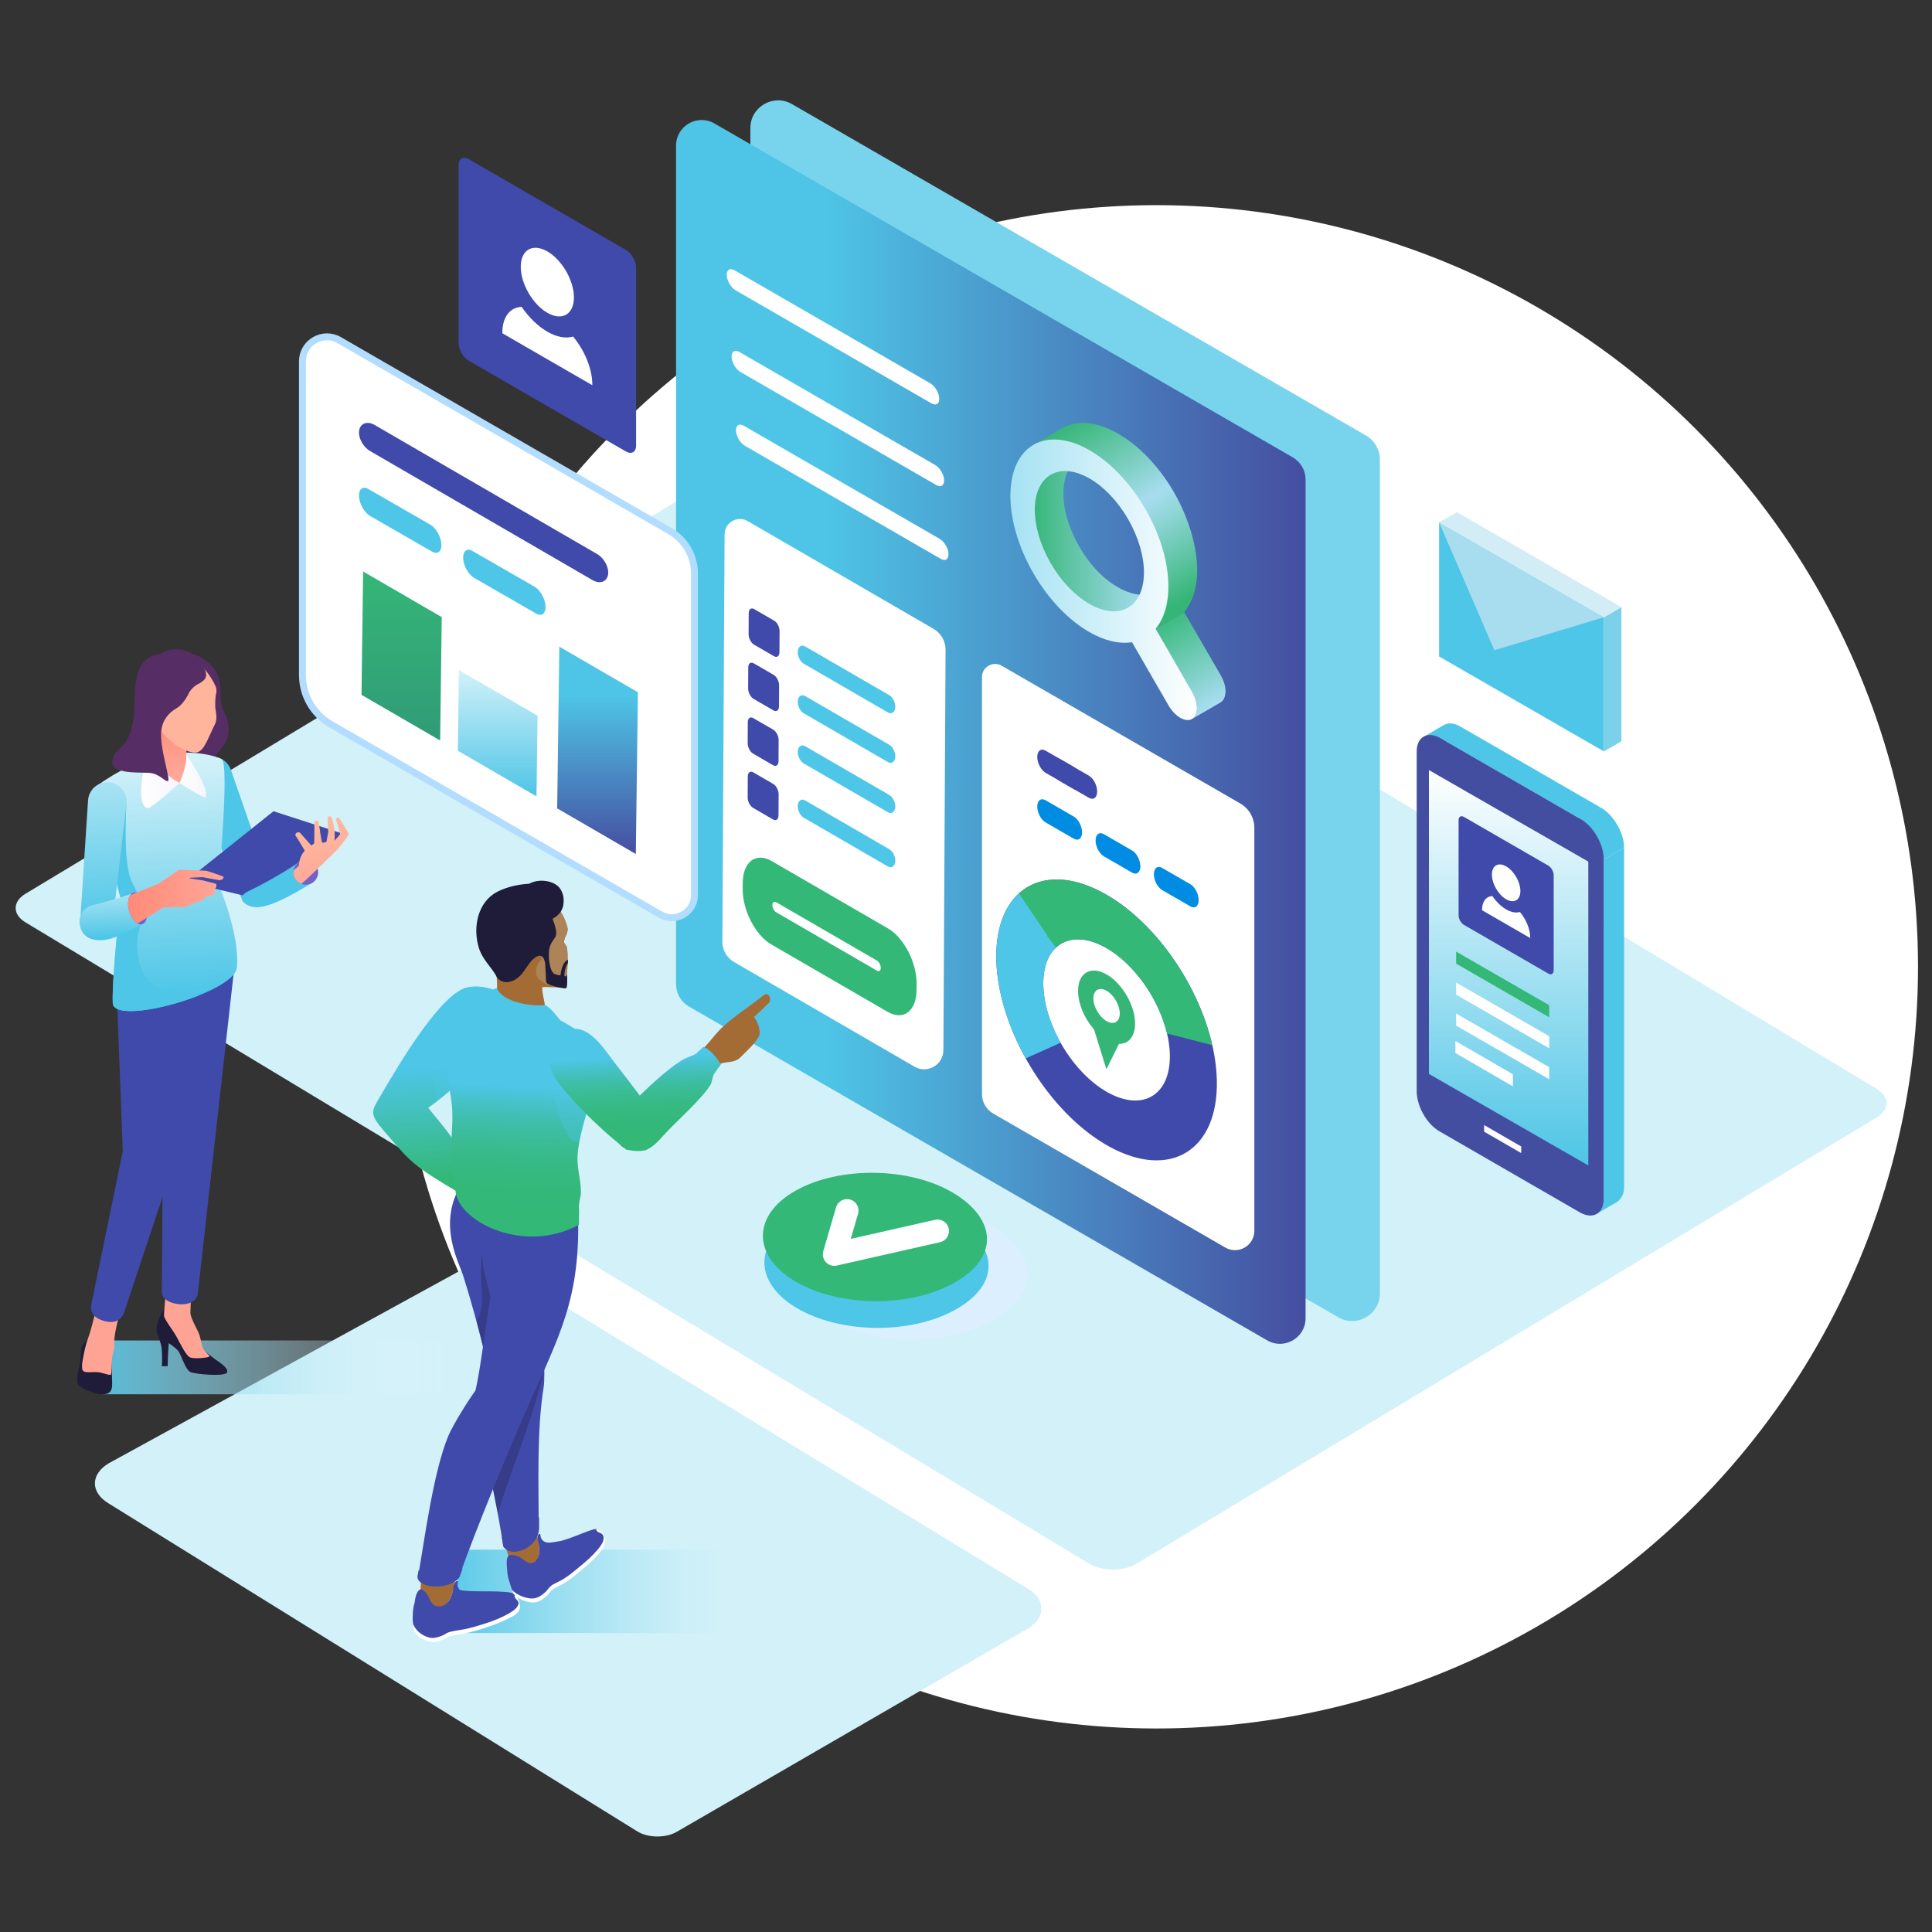<?xml version="1.0" encoding="UTF-8"?> <svg xmlns="http://www.w3.org/2000/svg" xmlns:xlink="http://www.w3.org/1999/xlink" version="1.1" id="Layer_1" x="0px" y="0px" viewBox="0 0 600 600" style="enable-background:new 0 0 600 600;" xml:space="preserve"><rect x="0" y="0" width="600" height="600" fill="#333333" stroke="none"/> <style type="text/css"> .st0{fill:#FFFFFF;} .st1{fill:#D2F1F9;} .st2{fill:#78D4ED;} .st3{fill:url(#SVGID_1_);} .st4{fill:#404AAA;} .st5{fill:#33B877;} .st6{fill:#4DC6E7;} .st7{fill:#008CE3;} .st8{fill:#FFFFFF;stroke:#B3DDFF;stroke-width:2.15;stroke-miterlimit:10;} .st9{fill:url(#SVGID_00000122703424430649127990000002883800155127388294_);} .st10{fill:url(#SVGID_00000054978943791026828620000006918303377583531964_);} .st11{fill:url(#SVGID_00000177456278534537576150000000289566017767271046_);} .st12{fill:#DCEFFF;} .st13{fill:none;stroke:#FFFFFF;stroke-width:7.123;stroke-linecap:round;stroke-linejoin:round;stroke-miterlimit:10;} .st14{fill-rule:evenodd;clip-rule:evenodd;fill:url(#SVGID_00000074399805741541335310000006493758670220663446_);} .st15{fill:#1E1C39;} .st16{fill:#FFA495;} .st17{fill:#562E65;} .st18{fill:url(#SVGID_00000183931590378223361010000006686829097390226313_);} .st19{fill:url(#SVGID_00000065755202227857976810000010174977503836793224_);} .st20{fill:url(#SVGID_00000030445460854776764690000003471881180863376272_);} .st21{fill:url(#SVGID_00000138535830539665622390000017100577855844931733_);} .st22{fill:#FFB49C;} .st23{fill:url(#SVGID_00000098928036479427624480000014892143374868775079_);} .st24{fill:#7162C8;} .st25{fill:url(#SVGID_00000018207322001720496360000000853300619749763213_);} .st26{fill:url(#SVGID_00000026164992348742731320000004229018321506324395_);} .st27{fill:url(#SVGID_00000000214968704054788280000014002935657083019946_);} .st28{fill:url(#SVGID_00000031924416258338384720000000642568598712169147_);} .st29{fill-rule:evenodd;clip-rule:evenodd;fill:#404AAA;} .st30{fill:url(#SVGID_00000078765276869019815840000001256257562994195351_);} .st31{fill:url(#SVGID_00000054967335755811392550000015383616016781564824_);} .st32{fill:url(#SVGID_00000080199562901988324000000000411038242252712860_);} .st33{fill:url(#SVGID_00000034808088097253383280000006533990035347497874_);} .st34{fill:#35B677;} .st35{fill:#7BD0EA;} .st36{fill:#A7DDEF;} .st37{fill:#D2EDF5;} .st38{fill:#444EA0;} .st39{fill:url(#SVGID_00000000910630020956056550000005024598773770674617_);} .st40{fill-rule:evenodd;clip-rule:evenodd;fill:url(#SVGID_00000111166511861312490940000012116305275355176599_);} .st41{fill-rule:evenodd;clip-rule:evenodd;fill:#FFFFFF;} .st42{fill-rule:evenodd;clip-rule:evenodd;fill:#A46C35;} .st43{fill-rule:evenodd;clip-rule:evenodd;fill:url(#SVGID_00000098940285187765850150000010604706939716746373_);} .st44{opacity:0.35;fill-rule:evenodd;clip-rule:evenodd;fill:#4DC6E7;} .st45{opacity:0.3;fill-rule:evenodd;clip-rule:evenodd;fill:#1E1C39;} .st46{fill-rule:evenodd;clip-rule:evenodd;fill:url(#SVGID_00000032613712603891789970000016063732199745494175_);} .st47{fill-rule:evenodd;clip-rule:evenodd;fill:#E7A376;} .st48{fill-rule:evenodd;clip-rule:evenodd;fill:#AC8457;} .st49{fill-rule:evenodd;clip-rule:evenodd;fill:#1E1C39;} .st50{fill-rule:evenodd;clip-rule:evenodd;fill:#4DC6E7;} .st51{fill-rule:evenodd;clip-rule:evenodd;fill:url(#SVGID_00000121272095840363967490000010972069564136490416_);} </style> <circle id="Ellipse_33" class="st0" cx="359.11" cy="300.256" r="236.544"></circle> <path class="st1" d="M7.915,286.448L338.25,485.604c4.068,2.453,10.664,2.453,14.733,0l229.83-138.561 c4.068-2.453,4.068-6.429,0-8.882L252.478,139.004c-4.068-2.453-10.664-2.453-14.733,0L7.915,277.566 C3.847,280.018,3.847,283.995,7.915,286.448z"></path> <path class="st1" d="M33.725,466.898l164.284,101.909c3.383,2.039,8.918,2.039,12.301,0l108.861-63.017 c5.671-3.419,5.671-9.014,0-12.433l-162.977-99.295c-3.383-2.039-8.918-2.039-12.301,0L33.725,454.465 C28.054,457.884,28.054,463.479,33.725,466.898z"></path> <path class="st2" d="M424.227,135.252L245.957,32.328c-5.744-3.316-12.924,0.829-12.924,7.461l0,258.919 c0,3.078,1.642,5.922,4.308,7.461l178.27,102.924c5.744,3.316,12.924-0.829,12.924-7.461V142.714 C428.534,139.635,426.892,136.791,424.227,135.252z"></path> <linearGradient id="SVGID_1_" gradientUnits="userSpaceOnUse" x1="209.956" y1="227.304" x2="405.457" y2="227.304"> <stop offset="0.237" style="stop-color:#4EC5E6"></stop> <stop offset="1" style="stop-color:#454EA0"></stop> </linearGradient> <path class="st3" d="M401.484,142.038L221.877,38.341c-5.298-3.059-11.921,0.765-11.921,6.882l0,260.463 c0,2.839,1.515,5.463,3.974,6.882l179.608,103.696c5.298,3.059,11.921-0.765,11.921-6.882V148.92 C405.457,146.081,403.943,143.457,401.484,142.038z"></path> <g> <path class="st0" d="M308.45,345.821l72.085,41.618c4.004,2.312,9.01-0.578,9.01-5.202V257.09c0-3.118-1.663-5.999-4.364-7.558 l-74.103-42.784c-2.716-1.568-6.111,0.392-6.111,3.528v129.511C304.966,342.276,306.294,344.576,308.45,345.821z"></path> <g> <path class="st4" d="M342.846,277.425c-18.914-10.405-33.883-1.235-33.435,20.483c0.448,21.718,16.144,47.759,35.058,58.165 c18.914,10.405,33.883,1.235,33.435-20.483C377.455,313.872,361.76,287.831,342.846,277.425z M324.005,305.937 c-0.257-12.463,8.333-17.725,19.186-11.754c10.854,5.971,19.861,20.915,20.118,33.378c0.257,12.463-8.333,17.725-19.186,11.754 C333.27,333.344,324.262,318.4,324.005,305.937z"></path> <path class="st5" d="M376.484,324.582c-4.301-18.874-17.844-38.468-33.639-47.157c-11.575-6.368-21.665-5.393-27.655,1.291 l4.163,5.426c-0.019,0.021-0.038,0.04-0.057,0.061l8.134,10.601c3.45-3.727,9.189-4.236,15.761-0.621 c8.984,4.943,16.697,16.032,19.236,26.774L376.484,324.582z"></path> <path class="st6" d="M329.378,323.835c-3.227-5.731-5.252-12.084-5.372-17.897c-0.109-5.263,1.365-9.236,3.917-11.627 l-2.762-3.673c0.037-0.036,0.072-0.074,0.109-0.109l-8.832-13.07c-0.235,0.213-0.461,0.438-0.686,0.666l-0.002-0.002 c-0.027,0.024-0.05,0.052-0.076,0.077c-0.034,0.035-0.069,0.069-0.103,0.105c-0.097,0.099-0.19,0.202-0.279,0.31 c-3.86,4.234-6.056,10.795-5.881,19.294c0.206,9.993,3.647,20.899,9.138,30.779L329.378,323.835z"></path> </g> <path class="st7" d="M333.459,260.458l-8.749-5.051c-1.425-0.823-2.58-3.029-2.58-4.929l0,0c0-1.9,1.155-2.773,2.58-1.95 l8.749,5.051c1.425,0.823,2.58,3.03,2.58,4.929l0,0C336.039,260.407,334.884,261.281,333.459,260.458z"></path> <path class="st4" d="M333.459,245.051l-8.749-5.051c-1.425-0.823-2.58-3.03-2.58-4.929v0c0-1.9,1.155-2.773,2.58-1.95l8.749,5.051 c1.425,0.823,2.58,3.03,2.58,4.929l0,0C336.039,245,334.884,245.873,333.459,245.051z"></path> <path class="st4" d="M338.154,247.762l-8.749-5.051c-1.425-0.823-2.58-3.03-2.58-4.929v0c0-1.9,1.155-2.773,2.58-1.95l8.749,5.051 c1.425,0.823,2.58,3.029,2.58,4.929l0,0C340.734,247.711,339.579,248.584,338.154,247.762z"></path> <path class="st7" d="M351.568,270.997l-8.749-5.051c-1.425-0.823-2.58-3.029-2.58-4.929l0,0c0-1.9,1.155-2.773,2.58-1.95 l8.749,5.051c1.425,0.823,2.58,3.03,2.58,4.929l0,0C354.148,270.946,352.993,271.82,351.568,270.997z"></path> <path class="st7" d="M369.677,281.481l-8.749-5.051c-1.425-0.823-2.58-3.029-2.58-4.929l0,0c0-1.9,1.155-2.773,2.58-1.95 l8.749,5.051c1.425,0.823,2.58,3.029,2.58,4.929l0,0C372.257,281.43,371.102,282.304,369.677,281.481z"></path> </g> <g> <path class="st8" d="M208.07,164.942l-102.713-59.302c-5.081-2.933-11.431,0.733-11.431,6.6v97.4c0,6.318,3.37,12.156,8.842,15.314 l102.36,59.097c4.689,2.707,10.55-0.677,10.55-6.091v-99.845C215.677,172.682,212.777,167.66,208.07,164.942z"></path> <g> <linearGradient id="SVGID_00000152953033609998511830000014124982233458539419_" gradientUnits="userSpaceOnUse" x1="124.728" y1="229.958" x2="124.728" y2="177.48"> <stop offset="0" style="stop-color:#309B77"></stop> <stop offset="1" style="stop-color:#35B677"></stop> </linearGradient> <polygon style="fill:url(#SVGID_00000152953033609998511830000014124982233458539419_);" points="136.686,229.958 112.268,215.791 112.771,177.48 137.189,191.647 "></polygon> <linearGradient id="SVGID_00000177467737050045957690000011992849123419330438_" gradientUnits="userSpaceOnUse" x1="154.567" y1="247.321" x2="154.567" y2="208.103"> <stop offset="0" style="stop-color:#4EC5E6"></stop> <stop offset="1" style="stop-color:#D2F1F9"></stop> </linearGradient> <polygon style="fill:url(#SVGID_00000177467737050045957690000011992849123419330438_);" points="166.612,247.321 142.194,233.154 142.523,208.104 166.941,222.27 "></polygon> <linearGradient id="SVGID_00000155117911198584503630000010002732590292001203_" gradientUnits="userSpaceOnUse" x1="185.576" y1="265.216" x2="185.576" y2="200.823"> <stop offset="0" style="stop-color:#454EA0"></stop> <stop offset="0.763" style="stop-color:#4EC5E6"></stop> </linearGradient> <polygon style="fill:url(#SVGID_00000155117911198584503630000010002732590292001203_);" points="197.456,265.216 173.038,251.049 173.697,200.823 198.115,214.99 "></polygon> <path class="st6" d="M134.189,171.319l-19.295-11.104c-1.726-0.993-3.255-3.687-3.397-5.985l0,0 c-0.142-2.299,1.154-3.366,2.88-2.373l19.295,11.104c1.726,0.993,3.255,3.687,3.396,5.985l0,0 C137.212,171.244,135.915,172.312,134.189,171.319z"></path> <path class="st6" d="M166.535,190.568l-19.295-11.104c-1.726-0.993-3.255-3.687-3.397-5.985l0,0 c-0.142-2.299,1.154-3.366,2.88-2.373l19.295,11.104c1.726,0.993,3.255,3.687,3.397,5.985v0 C169.557,190.493,168.261,191.561,166.535,190.568z"></path> <path class="st4" d="M185.416,172.049l-69.065-40.07c-2.26-1.311-4.422-0.558-4.805,1.673c-0.383,2.231,1.152,5.129,3.412,6.44 l69.065,40.07c2.26,1.311,4.422,0.558,4.805-1.673C189.21,176.258,187.675,173.36,185.416,172.049z"></path> </g> </g> <path class="st0" d="M225.029,165.923l-0.688,126.513c-0.014,2.608,1.369,5.024,3.625,6.332l56.045,32.496 c3.969,2.301,8.943-0.546,8.968-5.134l0.676-124.296c0.015-2.695-1.415-5.192-3.746-6.544l-57.72-33.467 C229.02,159.987,225.048,162.26,225.029,165.923z"></path> <path class="st6" d="M275.711,221.24l-26.122-15.136c-0.741-0.429-1.379-1.337-1.671-2.38h0c-0.626-2.232,0.57-3.867,2.157-2.947 l26.122,15.136c0.741,0.429,1.379,1.337,1.671,2.38l0,0C278.493,220.525,277.297,222.159,275.711,221.24z"></path> <path class="st6" d="M275.711,236.645l-26.122-15.136c-0.741-0.429-1.379-1.337-1.671-2.38h0c-0.626-2.232,0.57-3.867,2.157-2.947 l26.122,15.136c0.741,0.429,1.379,1.337,1.671,2.38l0,0C278.493,235.93,277.297,237.564,275.711,236.645z"></path> <path class="st6" d="M275.711,252.223l-26.122-15.136c-0.741-0.429-1.379-1.337-1.671-2.38h0c-0.626-2.232,0.57-3.867,2.157-2.947 l26.122,15.136c0.741,0.429,1.379,1.337,1.671,2.38l0,0C278.493,251.508,277.297,253.142,275.711,252.223z"></path> <path class="st4" d="M240.377,203.797l-6.223-3.605c-0.927-0.537-1.673-1.978-1.667-3.219l0.035-6.54 c0.007-1.24,0.764-1.811,1.691-1.274l6.222,3.605c0.927,0.537,1.673,1.978,1.666,3.219l-0.035,6.54 C242.061,203.764,241.304,204.334,240.377,203.797z"></path> <path class="st4" d="M240.232,220.635l-6.222-3.605c-0.927-0.537-1.673-1.978-1.667-3.219l0.035-6.54 c0.007-1.24,0.764-1.811,1.691-1.274l6.222,3.605c0.927,0.537,1.673,1.978,1.666,3.219l-0.035,6.54 C241.916,220.602,241.159,221.172,240.232,220.635z"></path> <path class="st4" d="M240.086,237.647l-6.222-3.605c-0.927-0.537-1.673-1.978-1.667-3.219l0.035-6.54 c0.007-1.24,0.764-1.811,1.691-1.274l6.222,3.605c0.927,0.537,1.673,1.978,1.666,3.219l-0.035,6.54 C241.77,237.614,241.013,238.184,240.086,237.647z"></path> <path class="st6" d="M275.711,269.07l-26.122-15.136c-0.741-0.429-1.379-1.337-1.671-2.38h0c-0.626-2.232,0.57-3.867,2.157-2.947 l26.122,15.136c0.741,0.429,1.379,1.337,1.671,2.38l0,0C278.493,268.355,277.297,269.989,275.711,269.07z"></path> <path class="st4" d="M240.086,254.494l-6.222-3.605c-0.927-0.537-1.673-1.978-1.667-3.219l0.035-6.54 c0.007-1.24,0.764-1.811,1.691-1.274l6.222,3.605c0.927,0.537,1.673,1.978,1.666,3.219l-0.035,6.54 C241.77,254.461,241.013,255.031,240.086,254.494z"></path> <path class="st5" d="M275.637,314.221l-36.101-20.917c-4.923-2.852-8.922-10.576-8.886-17.163l0.01-1.93 c0.036-6.587,4.093-9.643,9.016-6.79l36.101,20.917c4.923,2.852,8.921,10.576,8.886,17.163l-0.011,1.93 C284.617,314.018,280.56,317.074,275.637,314.221z"></path> <path class="st0" d="M272.356,301.452l-31.33-18.152c-0.639-0.37-1.158-1.373-1.154-2.228l0,0c0.005-0.855,0.531-1.252,1.171-0.882 l31.33,18.152c0.639,0.37,1.158,1.373,1.154,2.228l0,0C273.522,301.426,272.995,301.823,272.356,301.452z"></path> <path class="st0" d="M290.804,150.657l-60.829-35.12c-1.425-0.822-2.662-2.885-2.765-4.607l0,0 c-0.102-1.722,0.969-2.451,2.394-1.629l60.829,35.119c1.424,0.822,2.662,2.885,2.765,4.607l0,0 C293.3,150.75,292.228,151.48,290.804,150.657z"></path> <path class="st0" d="M289.296,125.286l-60.829-35.119c-1.425-0.822-2.662-2.885-2.765-4.607v0c-0.102-1.722,0.969-2.451,2.394-1.629 l60.829,35.119c1.424,0.822,2.662,2.885,2.765,4.608l0,0C291.792,125.379,290.72,126.109,289.296,125.286z"></path> <path class="st0" d="M292.165,173.563l-60.829-35.119c-1.425-0.822-2.662-2.885-2.765-4.607l0,0 c-0.102-1.722,0.969-2.452,2.394-1.629l60.829,35.12c1.424,0.822,2.662,2.885,2.765,4.607l0,0 C294.662,173.656,293.59,174.385,292.165,173.563z"></path> <g> <path class="st12" d="M308.1,380.622c-14.046-8.424-37.041-8.806-51.36-0.853c-14.319,7.953-14.54,21.228-0.494,29.652 c14.046,8.424,36.79,8.812,51.374,1.021C323.652,401.878,322.147,389.045,308.1,380.622z"></path> <path class="st6" d="M296.512,378.766c-13.34-8-35.178-8.363-48.777-0.81c-13.599,7.553-13.809,20.161-0.469,28.161 c13.34,8,34.94,8.369,48.79,0.97C311.282,398.954,309.852,386.766,296.512,378.766z"></path> <path class="st5" d="M296.045,370.471c-13.34-8-35.178-8.363-48.777-0.81c-13.599,7.553-13.809,20.161-0.469,28.161 c13.34,8,34.94,8.369,48.79,0.97C310.815,390.659,309.385,378.472,296.045,370.471z"></path> <polyline class="st13" points="263.056,375.963 259.099,389.554 291.151,382.301 "></polyline> </g> <linearGradient id="SVGID_00000144324915657120418660000013514694888501093046_" gradientUnits="userSpaceOnUse" x1="21.076" y1="424.652" x2="141.87" y2="424.652"> <stop offset="0" style="stop-color:#4EC5E6"></stop> <stop offset="1" style="stop-color:#FFFFFF;stop-opacity:0"></stop> </linearGradient> <rect x="31.855" y="416.301" style="fill-rule:evenodd;clip-rule:evenodd;fill:url(#SVGID_00000144324915657120418660000013514694888501093046_);" width="119.857" height="16.702"></rect> <path class="st15" d="M48.744,413.831c0,0,1.33,3.377,1.473,4.981c0.239,2.664,0.056,5.49,0.056,5.49l1.795-0.018 c0,0,0.093-6.337,0.523-8.215L48.744,413.831z"></path> <path class="st15" d="M25.467,418.252c-0.525,1.443-0.313,3.872-0.595,5.139c-0.282,1.267-1.478,5.35-0.493,6.652 c0.985,1.302,5.174,2.886,7.18,2.956c2.006,0.07,2.851-0.598,3.168-1.9c0.317-1.302-0.207-5.952,0.035-8.157 c0.242-2.205,0-7.787-2.992-8.279C28.779,414.169,25.992,416.809,25.467,418.252z"></path> <path class="st15" d="M66.67,422.038c1.808,1.239,4.438,2.921,3.818,4.221s-9.761,0.576-11.363-0.173 c-1.601-0.749-2.844-5.382-3.807-6.587c-0.963-1.204-4.417-3.386-5.373-3.931c-0.956-0.545-1.63-1.937-1.177-4.056 c0.453-2.119,2.528-5.672,2.528-5.672l8.273,10.325c2.276,2.291,7.345,6.041,7.345,6.041L66.67,422.038z"></path> <path class="st16" d="M52.591,390.125c0,0-1.777,17.475-1.66,18.524c0.116,1.048,2.819,4.584,3.706,6.133 c0.887,1.548,3.054,6.278,4.442,6.791c1.388,0.514,5.739,0.073,5.946-0.299s-1.678-1.487-2.142-2.935 c-0.464-1.447-0.586-3.109-1.288-4.606c-0.702-1.497-2.503-4.699-2.465-6.099c0.038-1.399,0.473-14.11,0.473-14.11L52.591,390.125z"></path> <path class="st16" d="M31.771,399.211c0,0-3.379,13.374-3.942,14.993c-0.563,1.619-1.302,3.625-1.795,6.3 c-0.493,2.675-1.056,5.068,0.176,5.491c1.232,0.422,3.168-0.141,5.033,0.282c1.865,0.422,3.027,0.986,3.238,0.528 c0.211-0.458,0.211-4.435,0.458-5.737c0.246-1.302,0.563-2.182,0.598-2.992c0.035-0.809-0.422-1.971,0.986-7.673 c1.408-5.702,2.112-9.221,2.112-9.221L31.771,399.211z"></path> <path class="st4" d="M51.1,298.756l-0.624,72.984l-0.237,29.584c0,4.173,10.739,5.681,11.228,0.181l11.002-98.396l0.487-4.352H51.1z "></path> <path class="st4" d="M35.905,298.756l2.226,58.787l-9.745,47.426c-0.593,2.875,1.148,4.522,4.054,5.304 c2.827,0.762,5.259,0.048,6.208-2.99l11.828-35.543l3.572-11.486l0.178-0.548l0.089-1.378l2.401-38.355 c0.782-11.708,12.82-15.146,15.754-16.865l0.487-4.352H35.905z"></path> <path class="st17" d="M66.471,207.693c-2.6-3.693-6.965-4.722-6.965-4.722s0.201,0.515,0.599,1.287c0.169,0.132,0.34,0.3,0.51,0.446 c-0.716-0.13-1.402-0.125-1.984,0.116c-2.775,1.147-9.906,26.336-9.906,26.336l17.838,8.576c-1.723-5.55,3.354-6.804,4.185-11.087 c1.168-6.027-2.228-7.102-2.206-12.007C68.561,212.194,68.096,210.001,66.471,207.693z"></path> <path class="st6" d="M71.709,239.075l12.505,35.974c0.91,2.618-0.475,5.479-3.093,6.389c-2.533,0.881-5.298-0.399-6.299-2.853 l-14.323-35.289c-1.244-3.066,0.232-6.56,3.298-7.804c3.066-1.244,6.56,0.232,7.804,3.298 C71.637,238.877,71.677,238.986,71.709,239.075z"></path> <linearGradient id="SVGID_00000098905152163306159550000014911162778351526842_" gradientUnits="userSpaceOnUse" x1="53.16" y1="309.273" x2="49.455" y2="236.654"> <stop offset="0" style="stop-color:#4DC6E7"></stop> <stop offset="1" style="stop-color:#D2F1F9"></stop> </linearGradient> <path style="fill:url(#SVGID_00000098905152163306159550000014911162778351526842_);" d="M28.778,244.985 c0,0,9.376-7.407,19.71-10.07c10.786-2.78,19.129,0.114,20.357,0.851c2.495,1.497-0.981,38.956-0.981,38.956 s6.688,15.189,5.701,25.812c-0.726,7.81-38.203,18.324-38.545,10.993c-0.342-7.331,2.416-32.52,2.416-32.52L28.778,244.985z"></path> <polygon class="st4" points="57.554,273.795 84.93,251.941 107.096,259.101 80.447,279.275 "></polygon> <path class="st6" d="M97.071,274.051c0,0-9.665,6.274-15.207,7.44c-5.169,1.087-9.326-2.468-4.912-4.621 c10.376-5.062,16.08-9.291,16.08-9.291L97.071,274.051z"></path> <linearGradient id="SVGID_00000135684023887388492680000001818748492301203856_" gradientUnits="userSpaceOnUse" x1="43.539" y1="222.43" x2="43.539" y2="241.215" gradientTransform="matrix(0.998 -0.06 0.06 0.998 -4.957 2.638)"> <stop offset="0" style="stop-color:#FF8A78"></stop> <stop offset="0.995" style="stop-color:#FFA799"></stop> </linearGradient> <path style="fill:url(#SVGID_00000135684023887388492680000001818748492301203856_);" d="M59.855,224.146 c-0.024,0.091-0.064,0.168-0.089,0.259c-1.031,3.432-1.567,5.179-1.786,6.996c-0.206,1.787-0.111,3.615,0.086,7.122 c0,0.254,0.002,0.522-0.013,0.776c-0.706,0.198-1.478,3.658-2.257,3.807c-0.791,0.151-8.799-2.68-11.068-3.214 c-0.127-0.872-0.093-1.799,0.149-2.723c0.01-0.09,0.05-0.167,0.074-0.258c0.496-1.67,0.882-2.931,1.175-4.007 c0.875-3.303,0.833-4.747,0.541-10.098c-0.041-0.683,0.021-1.388,0.203-2.085c0.948-3.576,4.621-5.721,8.212-4.774 C58.659,216.897,60.803,220.57,59.855,224.146z"></path> <linearGradient id="SVGID_00000182516259797889358080000016890334503588218274_" gradientUnits="userSpaceOnUse" x1="43.809" y1="242.144" x2="55.796" y2="242.144"> <stop offset="0" style="stop-color:#FFFFFF"></stop> <stop offset="0.989" style="stop-color:#F5F5FD"></stop> </linearGradient> <path style="fill:url(#SVGID_00000182516259797889358080000016890334503588218274_);" d="M46.235,233.282 c0,0,4.59,7.889,9.561,9.825c0,0-8.464,7.754-9.868,7.899C42.326,250.35,43.925,240.03,46.235,233.282z"></path> <linearGradient id="SVGID_00000100356930381308930310000003012773064289816476_" gradientUnits="userSpaceOnUse" x1="55.796" y1="241.054" x2="64.032" y2="241.054"> <stop offset="0" style="stop-color:#FFFFFF"></stop> <stop offset="0.989" style="stop-color:#F5F5FD"></stop> </linearGradient> <path style="fill:url(#SVGID_00000100356930381308930310000003012773064289816476_);" d="M55.796,243.108 c0,0,2.257-4.993,2.078-8.697c0,0,7.339,10.306,5.993,13.288C61.442,247.013,55.796,243.108,55.796,243.108z"></path> <path class="st22" d="M48.971,205.429c3.332-2.904,8.543-3.158,11.03-1.262c3.357,2.56,7,8.151,7.19,9.811 c0.182,1.589-0.446,1.43-0.34,5.668c0.018,0.721,0.855,3.444-0.104,5.293c-1.979,3.817-3.142,7.97-5.434,8.691 c-1.904,0.599-8.863-1.592-13.744-10.258C43.057,215.361,45.639,208.334,48.971,205.429z"></path> <linearGradient id="SVGID_00000112621715250335367440000001569773714118665616_" gradientUnits="userSpaceOnUse" x1="41.745" y1="221.818" x2="36.551" y2="221.485" gradientTransform="matrix(0.998 -0.06 0.06 0.998 -4.957 2.638)"> <stop offset="0" style="stop-color:#E89492"></stop> <stop offset="0.074" style="stop-color:#E99A98"></stop> <stop offset="0.43" style="stop-color:#ECB4B3"></stop> <stop offset="0.75" style="stop-color:#EDC4C2"></stop> <stop offset="1" style="stop-color:#EEC9C8"></stop> </linearGradient> <path style="fill:url(#SVGID_00000112621715250335367440000001569773714118665616_);" d="M49.731,220.833 c0.655,2.135,0.151,4.183-1.125,4.575c-1.276,0.392-2.842-1.022-3.497-3.157c-0.655-2.135-0.151-4.183,1.125-4.575 C47.51,217.284,49.076,218.698,49.731,220.833z"></path> <path class="st24" d="M98.811,270.773v0.137c0,2.122-1.728,3.85-3.85,3.85c-0.496,0-0.958-0.086-1.386-0.274 c-1.437-0.548-2.464-1.951-2.464-3.576c0-0.205,0.017-0.411,0.051-0.599c0.171-1.146,0.856-2.122,1.797-2.687 c0.582-0.359,1.266-0.565,2.002-0.565C97.032,267.06,98.743,268.703,98.811,270.773z"></path> <linearGradient id="SVGID_00000023968905143816066640000016424269020850969482_" gradientUnits="userSpaceOnUse" x1="97.674" y1="256.728" x2="101.64" y2="273.194"> <stop offset="0" style="stop-color:#FFB89E"></stop> <stop offset="1" style="stop-color:#FFA799"></stop> </linearGradient> <path style="fill:url(#SVGID_00000023968905143816066640000016424269020850969482_);" d="M104.732,263.877 c0,0-9.959,9.822-11.157,10.609c-1.437-0.548-2.464-1.951-2.464-3.576c0-0.205,0.017-0.411,0.051-0.599 c0.856-0.719,1.694-1.403,1.694-1.54c0-0.394,0.034-0.787,0.103-1.147c0.376-2.088,1.677-3.474,1.677-3.474 s-2.396-4.055-2.823-4.603c-0.445-0.548,0.787-1.608,1.489-0.77c0.702,0.839,3.388,3.799,3.388,3.799l0.885-0.639 c0,0,0.105-5.087,0.053-6.203c-0.053-1.15,1.303-1.046,1.372-0.328c0.068,0.719,0.821,5.921,1.044,6.314l1.318-0.188l0.582-3.131 c0,0-0.173-3.902-0.224-4.244c-0.103-0.65,0.857-0.975,1.268-0.239c0.411,0.753,0.941,4.021,0.941,4.021v3.131l1.711-1.985 c0,0-1.085-4.079-1.273-4.421c-0.188-0.342,0.623-1.158,1.102-0.422c0.496,0.719,2.567,4.09,2.806,4.62 C108.531,259.394,104.732,263.877,104.732,263.877z"></path> <path class="st17" d="M63.637,207.879c-0.918-2.496-3.594-4.918-5.541-5.657c-1.333-0.506-5.097-1.349-8.442,0.991 c-0.706-0.019-1.449,0.105-2.234,0.428c-7.539,3.101-4.657,14.319-6.364,21.83c-1.707,7.511-5.604,6.608-6.159,10.776 c-0.556,4.168,7.785,3.595,11.208,3.751c3.422,0.156,4.955,2.744,6.021,2.58c1.065-0.164-2.683-10.36-2.026-15.729 c0.416-3.401,2.4-5.561,4.795-6.948c2.387-1.382,3.932-4.997,3.942-5.02c0.67-0.905,1.332-1.712,2.373-2.263 C63.813,211.241,64.555,210.375,63.637,207.879z"></path> <path class="st6" d="M61.415,309.266c-0.832-1.492-4.231-2.212-9.048-2.113c-8.927,0.185-11.08-12.041-9.12-18.562 c1.96-6.521,0.633-8.855-2.296-14.723c-2.93-5.868-1.678-24.226-1.678-24.226s-5.296-0.945-9.018,1.147l7.181,28.216 c0,0-2.758,25.189-2.416,32.52C35.235,316.147,50.196,313.678,61.415,309.266z"></path> <linearGradient id="SVGID_00000158018531187629167770000010367925996561801389_" gradientUnits="userSpaceOnUse" x1="33.177" y1="289.105" x2="30.908" y2="244.632"> <stop offset="0" style="stop-color:#4DC6E7"></stop> <stop offset="1" style="stop-color:#A5E2F3"></stop> </linearGradient> <path style="fill:url(#SVGID_00000158018531187629167770000010367925996561801389_);" d="M39.273,249.643l-4.4,37.71 c-0.321,2.753-2.814,4.725-5.567,4.404c-2.663-0.311-4.594-2.666-4.427-5.311l2.465-37.886c0.215-3.302,3.066-5.804,6.367-5.589 c3.302,0.215,5.804,3.066,5.589,6.367C39.295,249.433,39.284,249.549,39.273,249.643z"></path> <linearGradient id="SVGID_00000173135221690437220190000009533035490866690448_" gradientUnits="userSpaceOnUse" x1="34.797" y1="291.09" x2="34.134" y2="278.096"> <stop offset="0" style="stop-color:#4DC6E7"></stop> <stop offset="1" style="stop-color:#A5E2F3"></stop> </linearGradient> <path style="fill:url(#SVGID_00000173135221690437220190000009533035490866690448_);" d="M41.371,277.271 c0,0-1.512,0.993-12.59,3.847c-5.668,1.46-4.813,8.439-1.136,10.135c4.741,2.187,9.727-0.743,16.784-4.353L41.371,277.271z"></path> <path class="st24" d="M45.598,285.006c-0.222,1.044-0.736,1.814-1.472,2.019c-0.462,0.12-0.941,0.034-1.42-0.24 c-1.061-0.582-2.071-2.036-2.601-3.902c-0.548-1.968-0.394-3.833,0.308-4.86c0.24-0.376,0.565-0.633,0.958-0.753 c0.291-0.086,0.582-0.068,0.873,0.017c1.249,0.325,2.532,1.951,3.149,4.107C45.769,282.713,45.82,283.996,45.598,285.006z"></path> <linearGradient id="SVGID_00000014592426646502839270000008437997353444482744_" gradientUnits="userSpaceOnUse" x1="39.775" y1="278.452" x2="69.42" y2="278.452"> <stop offset="0" style="stop-color:#FF8A78"></stop> <stop offset="0.995" style="stop-color:#FFA799"></stop> </linearGradient> <path style="fill:url(#SVGID_00000014592426646502839270000008437997353444482744_);" d="M67.86,273.318 c-1.369-0.205-4.894-0.907-4.894-0.907l-5.082,0.222l5.099,0.77c0,0,2.824,0.77,3.765,0.975c0.941,0.205,0.274,1.728-0.205,1.762 c0,0,0.531,1.643-0.394,1.882c-0.941,0.257-2.327,0.376-2.327,0.376s0,0.667-0.376,0.873c-0.376,0.205-6.058,2.43-6.058,2.43 l-6.588,0.103l-5.202,3.2l-2.892,1.78c-1.061-0.582-2.071-2.036-2.601-3.902c-0.548-1.968-0.394-3.833,0.308-4.86 c0.548-0.205,1.164-0.462,1.831-0.736c2.601-1.044,5.767-2.31,6.314-2.533c0.975-0.411,7.067-4.637,7.067-4.637 s7.324,0.24,8.128,0.274c0.821,0.034,4.945,1.609,5.459,1.78C69.743,272.36,69.246,273.523,67.86,273.318z"></path> <g> <path class="st29" d="M194.372,140.2l-48.78-28.162c-1.754-1.013-3.176-3.475-3.176-5.5l0.001-55.263 c0-2.025,1.422-2.846,3.176-1.834l48.78,28.162c1.754,1.013,3.176,3.475,3.176,5.5l-0.001,55.263 C197.547,140.392,196.125,141.212,194.372,140.2z"></path> <path class="st0" d="M161.726,82.842c0-5.265,3.697-7.4,8.257-4.767c4.56,2.633,8.257,9.035,8.257,14.301 c0,5.265-3.697,7.4-8.257,4.767C165.422,94.51,161.726,88.107,161.726,82.842z M177.974,104.524 c-2.23,0.649-4.992,0.218-7.992-1.514c-3-1.732-5.762-4.489-7.992-7.714c-3.559,0.147-5.982,3.082-5.982,8.071v0.132l27.946,16.134 v-0.132C183.955,114.512,181.533,108.781,177.974,104.524z"></path> </g> <g> <linearGradient id="SVGID_00000100357228679053408220000012832684683679969934_" gradientUnits="userSpaceOnUse" x1="320.251" y1="167.049" x2="356.602" y2="167.049"> <stop offset="0" style="stop-color:#35B677"></stop> <stop offset="0.242" style="stop-color:#53C097"></stop> <stop offset="0.756" style="stop-color:#8FD5D6"></stop> <stop offset="1" style="stop-color:#A7DDEF"></stop> </linearGradient> <path style="fill:url(#SVGID_00000100357228679053408220000012832684683679969934_);" d="M356.517,184.615 c-3.163,0.576-6.764-0.749-9.366-2.251c-5.079-2.932-9.065-7.563-11.973-12.601c-2.885-4.999-4.944-10.827-4.933-16.653 c0.01-3.259,0.764-6.796,3.046-9.257c0.581-0.625-8.346,3.085-8.347,3.086c-2.827,1.643-4.086,5.27-4.562,8.403 c-0.367,2.416,0.105,6.298,0.54,8.703c1.478,8.163,6.238,15.414,12.364,21.007c2.085,1.903,4.699,3.221,7.323,4.261 c2.975,1.18,7.081,1.522,9.963-0.12C350.573,189.194,357.435,184.448,356.517,184.615z"></path> <linearGradient id="SVGID_00000160172674864499391570000017989696783547117728_" gradientUnits="userSpaceOnUse" x1="-175.407" y1="219.101" x2="-159.13" y2="190.909" gradientTransform="matrix(-1 0 0 1 200.749 0)"> <stop offset="0" style="stop-color:#A7DDEF"></stop> <stop offset="0.284" style="stop-color:#85D2CC"></stop> <stop offset="1" style="stop-color:#33B877"></stop> </linearGradient> <path style="fill:url(#SVGID_00000160172674864499391570000017989696783547117728_);" d="M371.329,221.968 c0.258-0.592,0.387-1.274,0.389-2.029c0.001-0.766-0.122-1.597-0.37-2.457c-0.252-0.873-0.626-1.763-1.125-2.64l-11.334-19.586 l8.871-5.155c0,0,11.334,19.586,11.334,19.586c0.866,1.496,1.526,3.319,1.502,5.093c-0.015,1.175-0.442,2.725-1.527,3.356 c-0.021,0.012-8.871,5.156-8.871,5.156C370.701,222.994,371.076,222.537,371.329,221.968z"></path> <linearGradient id="SVGID_00000057114993914227008530000004779490700843001275_" gradientUnits="userSpaceOnUse" x1="1305.968" y1="186.784" x2="1273.166" y2="129.969" gradientTransform="matrix(1 0 0 1 -939.329 0)"> <stop offset="0" style="stop-color:#35B677"></stop> <stop offset="0.121" style="stop-color:#53C097"></stop> <stop offset="0.378" style="stop-color:#8FD5D6"></stop> <stop offset="0.5" style="stop-color:#A7DDEF"></stop> <stop offset="0.642" style="stop-color:#86D2CC"></stop> <stop offset="1" style="stop-color:#35B677"></stop> </linearGradient> <path style="fill:url(#SVGID_00000057114993914227008530000004779490700843001275_);" d="M371.799,177.122 c0.001-4.56-1.01-9.22-2.314-13.24c-2.634-8.117-7.187-15.803-13.107-21.959c-2.869-2.983-6.129-5.615-9.769-7.6 c-0.684-0.373-1.381-0.721-2.092-1.04c-2.955-1.322-6.302-2.185-9.558-1.891c-1.053,0.095-2.105,0.313-3.103,0.663 c-0.678,0.238-1.335,0.535-1.966,0.895l-8.871,5.156c0,0,14.559,1.187,20.132,5.233c4.91,3.565,8.707,7.51,12.004,12.604 c3.55,5.485,6.107,10.917,7.563,17.286c1.586,6.938-1.827,22.027-1.827,22.027l8.871-5.155c0.374-0.448,0.721-0.924,1.042-1.427 C370.975,185.268,371.798,181.236,371.799,177.122z"></path> <linearGradient id="SVGID_00000013874182793143622030000001378556356096021431_" gradientUnits="userSpaceOnUse" x1="313.789" y1="180.058" x2="371.719" y2="180.058"> <stop offset="0" style="stop-color:#A5E2F3"></stop> <stop offset="1" style="stop-color:#FFFFFF"></stop> </linearGradient> <path style="fill:url(#SVGID_00000013874182793143622030000001378556356096021431_);" d="M320.905,177.997 c4.767,8.257,11.03,14.625,17.306,18.248c4.64,2.679,9.285,3.858,13.341,3.192c2.884,4.995,10.912,18.9,11.334,19.632 c1.001,1.734,2.326,3.077,3.652,3.843c1.326,0.765,2.654,0.954,3.661,0.379c2.016-1.195,2.026-4.934,0.024-8.449l-11.334-19.586 c6.179-7.393,5.136-22.748-3.155-37.108c-4.786-8.29-11.056-14.673-17.335-18.298c-6.278-3.625-12.564-4.491-17.382-1.746 C311.424,143.572,311.373,161.44,320.905,177.997z M326.385,147.401c3.326-1.895,7.671-1.295,12.005,1.208 c4.335,2.503,8.659,6.907,11.943,12.618c6.608,11.399,6.573,23.727-0.078,27.518c-3.306,1.884-7.64,1.277-11.975-1.226 c-4.334-2.502-8.669-6.901-11.973-12.6C319.699,163.473,319.734,151.145,326.385,147.401z"></path> </g> <g> <g> <path class="st34" d="M343.689,302.63c-4.885-2.82-8.868-0.55-8.884,5.056c-0.011,3.835,1.825,8.365,4.786,11.834l0.176,0.2 l3.839,12.36l3.896-7.894l0.171,0c2.977-0.041,4.826-2.443,4.837-6.278C352.526,312.302,348.568,305.447,343.689,302.63z"></path> <g> <path class="st0" d="M343.675,307.704c2.26,1.305,4.087,4.47,4.079,7.066c-0.007,2.596-1.847,3.651-4.106,2.347 c-2.26-1.305-4.093-4.48-4.086-7.076C339.57,307.451,341.415,306.399,343.675,307.704z"></path> </g> </g> </g> <g> <polygon class="st6" points="446.922,162.212 446.922,203.871 498.114,233.358 498.114,191.699 "></polygon> <polygon class="st35" points="498.114,233.358 503.54,230.205 503.54,188.546 498.114,191.699 "></polygon> <polygon class="st36" points="446.922,162.212 464.082,201.929 498.114,191.699 "></polygon> <polygon class="st37" points="498.114,191.699 503.54,188.546 452.466,159.058 446.922,162.212 "></polygon> </g> <g> <g> <g> <g> <path class="st6" d="M490.242,254.3l6.924-3.475c0.059,0.034,0.308,0.185,0.35,0.212c2.473,1.564,4.33,4.055,5.535,6.689 c0.402,0.878,0.734,1.79,0.966,2.729c0.081,0.326,0.377,1.72,0.358,2.856l-6.319,3.603 C498.055,266.848,490.301,254.334,490.242,254.3z"></path> <path class="st6" d="M442.222,228.754l6.2-3.603c0.013-0.008,0.451-0.228,0.666-0.298c0.489-0.16,1.007-0.211,1.519-0.181 c0.372,0.022,0.761,0.091,1.12,0.192c0.379,0.106,0.756,0.247,1.114,0.412c0.249,0.115,0.494,0.243,0.731,0.38l-5.602,4.113 L442.222,228.754z"></path> <path class="st6" d="M498.055,372.366V266.913l6.319-3.603v105.453c-0.006,2.282-1.111,3.888-2.41,4.643l-6.2,3.603 C497.064,376.253,498.049,374.648,498.055,372.366z"></path> <g> <polygon class="st6" points="490.966,254.428 497.166,250.825 453.571,225.655 447.372,229.258 "></polygon> </g> <path class="st38" d="M439.963,233.39c0.013-4.588,3.412-6.44,7.409-4.132l43.595,25.169c3.992,2.305,7.102,7.897,7.089,12.485 v105.453c-0.013,4.592-3.442,6.445-7.434,4.14l-43.595-25.169c-3.997-2.308-7.076-7.9-7.063-12.493V233.39z"></path> <linearGradient id="SVGID_00000076577795724026520400000016141249707342250682_" gradientUnits="userSpaceOnUse" x1="468.512" y1="361.938" x2="468.512" y2="239.155"> <stop offset="0" style="stop-color:#4EC5E6"></stop> <stop offset="1" style="stop-color:#FFFFFF"></stop> </linearGradient> <polygon style="fill:url(#SVGID_00000076577795724026520400000016141249707342250682_);" points="443.762,239.155 493.261,267.576 493.261,361.938 443.762,333.516 "></polygon> <g> <polygon class="st0" points="460.915,349.404 460.909,351.45 472.425,358.098 472.431,356.052 "></polygon> </g> </g> </g> </g> <g> <g> <polygon class="st0" points="481.126,331.418 481.126,335.172 452.214,318.517 452.214,314.763 "></polygon> </g> <g> <polygon class="st0" points="469.831,333.622 469.831,337.376 451.987,327.03 451.987,323.276 "></polygon> </g> <g> <polygon class="st5" points="481.126,312.18 481.126,315.928 452.214,299.272 452.214,295.525 "></polygon> </g> <g> <polygon class="st0" points="481.126,321.798 481.126,325.552 452.214,308.896 452.214,305.142 "></polygon> </g> </g> <g> <path class="st29" d="M480.811,302.342l-26.131-15.086c-0.94-0.542-1.701-1.862-1.701-2.947l0-29.604 c0-1.085,0.762-1.525,1.701-0.982l26.131,15.086c0.94,0.542,1.701,1.862,1.701,2.946l0,29.604 C482.512,302.444,481.751,302.884,480.811,302.342z"></path> <path class="st0" d="M463.323,271.615c0-2.821,1.98-3.964,4.423-2.554c2.443,1.41,4.423,4.84,4.423,7.661 c0,2.821-1.98,3.964-4.423,2.554C465.303,277.866,463.323,274.436,463.323,271.615z M472.027,283.23 c-1.195,0.348-2.674,0.117-4.281-0.811c-1.607-0.928-3.086-2.405-4.281-4.132c-1.907,0.079-3.204,1.651-3.204,4.323v0.071 l14.97,8.643v-0.071C475.231,288.581,473.934,285.511,472.027,283.23z"></path> </g> </g> <linearGradient id="SVGID_00000017512043299221466410000013116741780767481754_" gradientUnits="userSpaceOnUse" x1="134.049" y1="494.2" x2="223.525" y2="494.2"> <stop offset="0" style="stop-color:#4EC5E6"></stop> <stop offset="0.142" style="stop-color:#69CEEA"></stop> <stop offset="0.416" style="stop-color:#96DDF0"></stop> <stop offset="0.66" style="stop-color:#B7E8F5"></stop> <stop offset="0.863" style="stop-color:#CBEFF8"></stop> <stop offset="1" style="stop-color:#D2F1F9"></stop> </linearGradient> <rect x="142.034" y="481.259" style="fill-rule:evenodd;clip-rule:evenodd;fill:url(#SVGID_00000017512043299221466410000013116741780767481754_);" width="88.782" height="25.883"></rect> <g> <g> <g> <path class="st41" d="M133.191,496.334c1.114-0.025,4.872-3.556,8.43-1.773c4.274,2.141,12.389,0.245,16.484,1.228 c0.729,0.175,2.155-0.361,2.437,0.139c0.883,1.569,1.737,3.916-0.434,5.451c-1.596,1.129-5.015,2.625-7.258,3.42 c-2.378,0.843-6.451,2.171-9.181,2.598c-3.023,0.473-4.402,0.668-5.534,1.541c-1.618,0.814-3.289,1.165-4.222,1.016 c-1.994-0.317-4.318-1.485-5.382-3.758c-0.34-0.726-0.35-3.9,0.042-5.959c0.309-1.624,1.195-3.474,1.904-5.202L133.191,496.334z"></path> <path class="st42" d="M141.932,488.739c-1.353,3.246-0.937,8.268-4.141,10.012c-2.142,1.166-5.496,1.176-6.958-2.153 c-0.815-1.857,0.268-5.028,0.028-9.103L141.932,488.739z"></path> <path class="st29" d="M142.823,493.766c2.456,0.714,9.234,0.237,13.519,0.584c1.842,0.149,3.494,0.135,4.355,1.807 c0.793,1.538,0.377,2.857-1.416,4.126c-1.597,1.129-4.305,2.417-6.548,3.212c-2.379,0.843-6.451,2.171-9.181,2.599 c-3.024,0.473-4.403,0.668-5.534,1.541c-1.618,0.815-3.289,1.165-4.222,1.016c-1.994-0.317-4.318-1.722-5.382-3.994 c-0.34-0.727-0.35-3.663,0.042-5.722c0.075-0.392,0.183-0.798,0.315-1.212c0.338-3.225,1.403-4.529,2.406-3.977 c1.375,0.756,1.893,2.116,2.416,3.233c0.444,0.947,1.105,1.541,1.868,1.781c1.643,0.518,3.143-0.398,4.115-1.809 c0.543-0.944,0.865-2.083,1.127-3.267c0.005-0.11,0.007-0.22,0.005-0.328c0.322-2.819,1.694-2.573,1.485-1.979 C142.001,491.923,142.079,493.192,142.823,493.766z"></path> <path class="st41" d="M159.84,495.683c-0.033,1.09,1.637,1.193,1.155,3.108c0.803-0.787-0.318-3.046-0.814-3.39 C159.978,495.26,159.805,495.202,159.84,495.683z"></path> </g> <g> <path class="st41" d="M161.12,485.159c1.038-0.406,3.352-5.016,7.305-4.566c1.595,0.181,4.161-0.235,6.764-0.974 c4.151-1.181,9.936-4.891,10.922-4.284c2.151,1.323,2.323,3.736,0.813,5.925c-1.111,1.61-3.21,3.751-5.043,5.269 c-1.943,1.61-4.701,4.073-7.118,5.413c-2.283,1.267-3.041,1.154-4.666,3.351c-1.238,1.321-2.687,2.107-3.614,2.287 c-2.374,0.464-5.82-1.059-7.061-2.651c-0.789-2.553-2.157-4.97-1.28-8.802L161.12,485.159z"></path> <path class="st42" d="M166.604,474.284c-0.064,3.515,2.169,8.033-0.169,10.833c-1.563,1.871-4.679,3.114-7.262,0.557 c-1.441-1.427-1.6-4.774-3.321-8.476L166.604,474.284z"></path> <path class="st29" d="M174.125,478.57c0.236-0.062,0.473-0.127,0.71-0.194c4.151-1.18,9.699-4.04,10.686-3.433 c2.151,1.323,2.56,2.885,1.05,5.073c-1.111,1.611-3.21,3.751-5.043,5.269c-1.943,1.61-4.701,4.073-7.117,5.414 c-2.283,1.266-3.041,1.154-4.666,3.351c-1.239,1.321-2.688,2.107-3.614,2.288c-2.374,0.463-5.924-1.075-7.165-2.666 c-0.587-1.9-1.391-3.711-1.456-6.099c-0.346-3.127-0.131-4.717,1.23-4.678c2.53,0.074,3.574,1.407,4.62,2.059 c2.251,1.404,3.758-0.41,4.126-2.653c0.068-0.94-0.042-1.945-0.206-2.965c-0.036-0.105-0.075-0.208-0.116-0.308 c-0.737-2.74,0.629-3.015,0.653-2.386c0.056,1.425,0.945,2.221,2.088,2.394C171.275,479.24,173.013,478.664,174.125,478.57z"></path> <path class="st41" d="M185.265,475.292c0.44,0.998,1.991,0.372,2.381,2.307c0.386-1.056-1.599-2.612-2.195-2.709 C185.208,474.851,185.027,474.874,185.265,475.292z"></path> </g> <linearGradient id="SVGID_00000180337321251338672580000013279107641161375663_" gradientUnits="userSpaceOnUse" x1="137.994" y1="365.801" x2="135.603" y2="331.42"> <stop offset="0" style="stop-color:#33B877"></stop> <stop offset="1" style="stop-color:#4DC6E7"></stop> </linearGradient> <path style="fill-rule:evenodd;clip-rule:evenodd;fill:url(#SVGID_00000180337321251338672580000013279107641161375663_);" d=" M119.45,351.468c8.257,9.58,8.382,10.326,24.509,19.8l3.069-6.04c-5.413-11.084-7.031-12.56-14.059-21.188 c6.389-4.423,13.255-11.177,16.53-15.548c10.518-14.039,4.677-23.795-4.41-21.818c-7.926,1.724-20.291,22.242-27.017,33.81 C115.271,345.304,114.592,345.831,119.45,351.468z"></path> <path class="st44" d="M135.688,342.044c5.535-4.284,10.998-9.797,13.811-13.552c10.518-14.039,4.373-23.514-4.715-21.537 C140.043,308.404,131.584,318.436,135.688,342.044z"></path> <g> <path class="st29" d="M164.213,379.328c0.909,10.187,6.015,42.723,4.595,51.656c-2.136,13.431-1.526,29.659-1.502,43.915 c-0.361,5.99-8.596,9.12-10.994,5.314c-1.925-12.738-4.663-23.899-5.776-30.978c-1.247-7.927-0.835-17.558,1.176-22.768 c-0.825-5.691-4.706-20.372-7.947-30.546c-1.17-3.671-7.797-15.533-0.937-27.324L164.213,379.328z"></path> <path class="st29" d="M167.44,471.075c0.007,1.057-0.033,2.668-0.031,3.705c-0.361,5.991-8.699,9.239-11.097,5.433 c-0.142-0.939-0.348-1.869-0.497-2.79C159.039,480.896,165.356,476.384,167.44,471.075z"></path> <path class="st45" d="M169.027,424.923c-2.685,13.469-10.281,31.463-14.427,45.006c-2.158-11.604-7.56-31.366-2.888-43.461 c-0.47-3.241-1.931-9.398-3.701-15.978c3.594-6.814,0.159-12.253,1.856-21.849c9.515-1.658-4.846-13.273,15.29-1.04 C166.959,402.055,168.65,411.145,169.027,424.923z"></path> </g> <g> <path class="st29" d="M163.555,437.698c-5.489,12.427-15.617,36.805-21.003,52.056c-2.787,4.05-12.724,3.629-12.705-0.15 c2.194-12.751,4.772-32.418,9.35-43.601c1.401-3.422,6.571-11.658,8.434-14.102c1.448-5.628,3.263-20.828,4.664-29.053 c-1.257-6.806-6.746-18.186,3.801-28.076c4.256,3.027,17.413,4.92,23.38,1.55C180.438,403.205,173.839,414.417,163.555,437.698z"></path> <path class="st29" d="M143.667,487.096c-0.24,0.666-0.717,2.013-0.942,2.65c-2.869,4.17-13.099,3.736-13.079-0.154 c0.109-0.63,0.217-1.277,0.328-1.938C132.413,490.141,139.789,490.174,143.667,487.096z"></path> </g> <linearGradient id="SVGID_00000010300289122679339460000017458204901849085608_" gradientUnits="userSpaceOnUse" x1="159.047" y1="379.238" x2="160.993" y2="337.57"> <stop offset="0" style="stop-color:#33B877"></stop> <stop offset="0.243" style="stop-color:#34B87A"></stop> <stop offset="0.425" style="stop-color:#36BA84"></stop> <stop offset="0.587" style="stop-color:#3ABC94"></stop> <stop offset="0.738" style="stop-color:#3FBEAB"></stop> <stop offset="0.88" style="stop-color:#46C2C8"></stop> <stop offset="1" style="stop-color:#4DC6E7"></stop> </linearGradient> <path style="fill-rule:evenodd;clip-rule:evenodd;fill:url(#SVGID_00000010300289122679339460000017458204901849085608_);" d=" M140.289,342.786c0.886,7.986-1.516,15.84,0.93,23.131c0.109,0.753,0.178,3.709,0.308,4.513c1.61,9.445,21.588,19.002,38.25,9.94 c0.092-1.171-0.014-2.395,0.076-4.564c-0.308-2.025,0.567-4.197,0.561-5.433c-0.023-5.139-1.623-7.768-0.856-13.487 c1.561-11.636,8.007-22.819,4.441-31.973c-0.765-1.965-2.106-2.917-3.626-4.138c-3.938-3.163-24.302-13.533-30.476-14.265 C131.973,304.187,139.328,334.123,140.289,342.786z"></path> <path class="st44" d="M179.941,354.253c0.701-3.044,1.683-6.548,2.583-10.122c1.802-7.16,3.271-14.605,1.474-19.218 c-0.765-1.965-2.107-2.918-3.625-4.138c-3.937-3.163-3.346,5.328-9.52,4.596c-0.982,1.314-0.678,4.273-0.355,7.103 C171.665,342.698,176.564,357.41,179.941,354.253z"></path> <g> <path class="st47" d="M175.071,306.427c-1.133,0.561-6.885-0.254-6.717,0.261c0.083,2.574,0.849,4.136,1.098,7.662 c-6.326-0.884-14.624-1.797-14.954-6.649c0.026-0.389,0.049-0.776,0.065-1.158c0.008-0.045,0.013-0.089,0.022-0.134l-0.017-0.002 c0.066-1.762-0.017-3.36-0.509-4.156c-1.339-2.166-4.092-4.578-5.067-7.861c-1.558-5.247-0.991-11.077,3.901-14.962 c8.935-7.095,20.36-2.046,23.255,8.331c0.565,2.026-1.033,3.124-0.977,4.856c0.011,0.339,0.46,0.693,0.824,1.445 C176.499,295.1,176.46,305.739,175.071,306.427z"></path> <path class="st42" d="M175.012,306.369c-1.133,0.561-6.826-0.195-6.658,0.319c0.083,2.574,0.849,4.136,1.098,7.662 c-3.674,0.902-13.581-0.418-15.062-5.993c-0.026-1.173,0.025-5.531-0.33-6.106c-1.339-2.166-4.092-4.578-5.067-7.861 c-1.558-5.247-0.991-11.077,3.901-14.962c8.935-7.095,20.36-2.046,23.255,8.331c0.565,2.026-1.033,3.124-0.977,4.856 c0.011,0.339,0.46,0.693,0.824,1.445C176.499,295.1,176.402,305.681,175.012,306.369z"></path> <path class="st48" d="M174.836,306.427c-0.601,0.323-3.086,0.11-4.935-0.6c-1.166-0.448-2.01-1.448-2.191-1.521 c-0.767-0.309-2.468-2.725,0.169-6.571c2.57-3.75-12.997,5.848-13.82,4.516c-1.339-2.165-4.092-4.578-5.067-7.861 c-1.558-5.247-0.991-11.077,3.901-14.962c8.935-7.095,20.36-2.046,23.255,8.331c0.565,2.026-1.033,3.124-0.977,4.856 c0.011,0.339,0.46,0.693,0.824,1.445C176.499,295.1,176.202,305.694,174.836,306.427z"></path> <path class="st42" d="M168.434,297.848c-3.201-2.984-6.291,6.508-1.14,6.408C165.284,302.128,166.811,298.759,168.434,297.848z"></path> <path class="st49" d="M171.603,285.333l0.124-0.066c4.301-2.293,3.624-7.038,1.807-8.65c-3.509-3.113-13.03-2.789-19.067,0.32 c-6.145,3.164-7.651,11.039-5.813,17.227c1.222,4.118,4.198,6.268,5.684,9.388c0.821,1.056,2.188,1.711,3.785,1.381 c4.261-0.881,5.245-5.376,7.805-7.354c1.405-1.086,2.849-1.376,3.376,1.586c0.102,1.303,0.121,2.623,0.216,3.821 c0.149,1.883-0.321,2.234,1.275,2.88c1.53,0.62,4.51,1.227,5.019,1.027c0.397-0.156,0.372-2.507,0.298-4.262 c-0.16-0.013-0.168,0.603-0.25,0.591c-0.157-0.023-0.348-0.062-0.573-0.084c0.009-0.942,0.048-1.42,0.254-2.133 c0.199-0.686,0.287-1.183,0.701-1.599c0.16-0.161,0.157-1.109,0.085-1.38c-0.895,0.56-1.495,1.451-1.82,2.571 c-0.221,0.762-0.356,1.345-0.474,2.336c-0.913-0.174-1.832-0.31-2.182-0.716c-0.898-1.038-1.057-2.34-1.381-4.37 c-0.075-3.572,0.08-4.102,1.938-6.752c0.514-0.733,0.54-2.231-0.733-5.572C171.65,285.459,171.625,285.396,171.603,285.333z"></path> <path class="st49" d="M173.986,283.261c-1.326,1.661-7.02-2.179-14.99-0.714c1.707-5.264,2.693-6.381,5.087-7.922 c3.12-2.008,8.375-1.188,10.023,1.579C175.686,278.856,175.053,281.924,173.986,283.261z"></path> </g> <path class="st50" d="M154.29,306.828c-1.727,0.532-3.466,2.242-3.151,3.381c1.72,7.027,14.777,8.358,22.786,6.667 c0.095-0.02-3.116-4.231-4.649-4.729C164.235,312.642,155.844,310.977,154.29,306.828z"></path> <g> <path class="st42" d="M218.428,325.54c1.701-1.577,2.985-3.476,4.917-5.534c3.397-3.616,9.676-7.56,13.847-10.964 c1.456-1.188,2.716,1.305,1.503,2.514c-1.188,1.184-4.425,4.197-4.436,4.204c-0.048,0.033-0.097,0.065-0.146,0.096 c1.196,1.312,1.798,3.365,1.826,4.875c0.038,2.016-3.755,5.366-6.085,7.711c-2.065,2.079-5.447,0.876-6.805,2.465 C220.068,330.191,219.285,328.119,218.428,325.54z"></path> <linearGradient id="SVGID_00000109021198647331896190000015347154669231668141_" gradientUnits="userSpaceOnUse" x1="198.246" y1="354.683" x2="197.112" y2="328.452"> <stop offset="0" style="stop-color:#33B877"></stop> <stop offset="0.243" style="stop-color:#34B87A"></stop> <stop offset="0.425" style="stop-color:#36BA84"></stop> <stop offset="0.587" style="stop-color:#3ABC94"></stop> <stop offset="0.738" style="stop-color:#3FBEAB"></stop> <stop offset="0.88" style="stop-color:#46C2C8"></stop> <stop offset="1" style="stop-color:#4DC6E7"></stop> </linearGradient> <path style="fill-rule:evenodd;clip-rule:evenodd;fill:url(#SVGID_00000109021198647331896190000015347154669231668141_);" d=" M198.688,340.24c4.3-4.209,10.385-9.73,14.349-11.646c1.056-0.511,2.62-0.906,3.278-1.511c0.716-0.659,1.748-1.627,2.147-1.958 c1.786,0.552,3.995,3.064,5.403,5.463c-0.701,0.906-1.392,1.871-2.076,2.873c-0.509,0.746-0.656,2.685-1.157,3.468 c-3.11,4.858-10.399,11.09-14.368,15.453c-1.799,1.977-3.196,3.684-5.818,4.862c-2.029,0.333-3.707,0.274-5.051-0.082 c-0.273-0.019-0.551-0.046-0.834-0.083l-0.568-0.454c-0.678-0.355-1.23-0.811-1.658-1.345c-0.957-0.784-1.952-1.615-2.885-2.42 c-3.52-3.04-11.424-10.372-16.011-16.594c-6.399-8.682-1.466-16.489,4.85-16.758c5.427-0.231,9.804,6.941,12.645,10.582 C193.511,333.392,196.4,337.161,198.688,340.24z"></path> </g> </g> </g> </svg> 